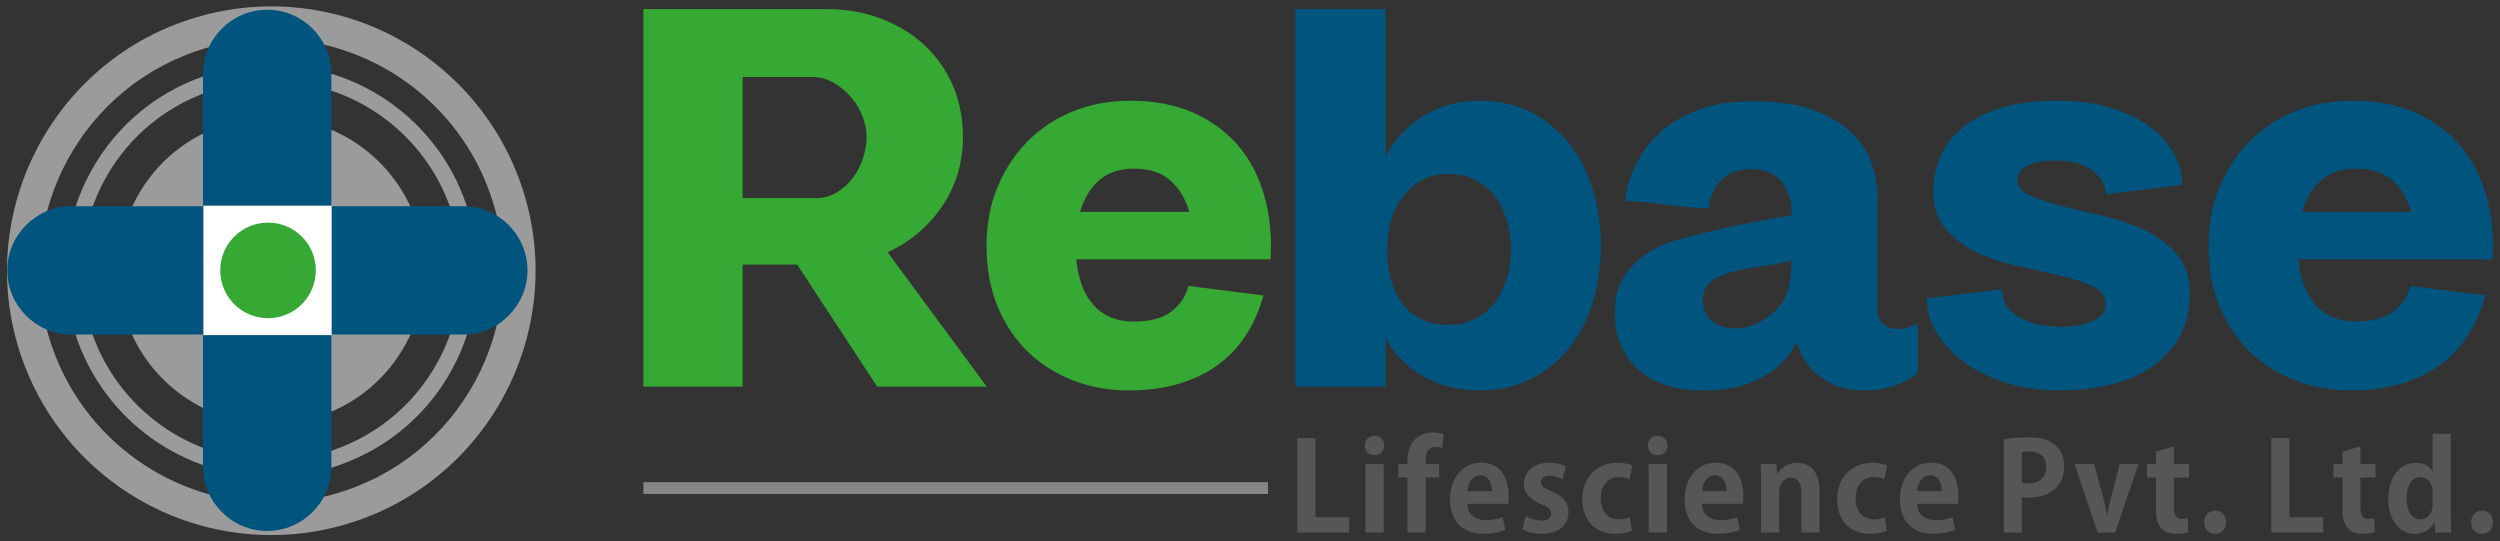 <svg xmlns="http://www.w3.org/2000/svg" xmlns:xlink="http://www.w3.org/1999/xlink" id="Layer_1" x="0px" y="0px" width="331px" height="71.688px" viewBox="0 0 331 71.688" style="enable-background:new 0 0 331 71.688;" xml:space="preserve"><rect x="0" y="0" width="331" height="71.688" fill="#333333" stroke="none"/><g>	<path style="fill:#36A834;" d="M98.323,26.227h9.746c1.005,0,1.919-0.251,2.735-0.754c0.817-0.504,1.52-1.143,2.107-1.918  c0.585-0.775,1.036-1.645,1.351-2.609c0.315-0.964,0.472-1.907,0.472-2.83c0-0.921-0.188-1.854-0.566-2.798  c-0.378-0.942-0.9-1.792-1.572-2.546c-0.67-0.754-1.436-1.374-2.295-1.855c-0.858-0.482-1.77-0.723-2.735-0.723h-9.243V26.227z   M130.642,51.188h-14.502l-10.596-16.159h-7.22v16.159H85.181V1.202h24.177c2.714,0,5.197,0.439,7.439,1.32  c2.232,0.881,4.151,2.075,5.744,3.583c1.582,1.509,2.808,3.291,3.667,5.345c0.86,2.055,1.288,4.276,1.288,6.665  c0,3.396-0.912,6.446-2.724,9.149c-1.823,2.704-4.245,4.747-7.253,6.13L130.642,51.188z"></path>	<path style="fill:#36A834;" d="M150.169,22.328c-1.887,0-3.417,0.503-4.591,1.499c-1.173,0.996-2.033,2.4-2.578,4.225h14.462  c-0.503-1.741-1.342-3.124-2.516-4.162C153.774,22.852,152.181,22.328,150.169,22.328 M142.498,34.338  c0.251,2.64,1.027,4.672,2.326,6.097c1.299,1.426,3.061,2.139,5.282,2.139c2.221,0,3.91-0.461,5.062-1.383  c1.153-0.922,1.875-2.033,2.17-3.333l9.935,1.257c-0.505,1.846-1.238,3.543-2.202,5.094c-0.963,1.551-2.19,2.882-3.679,3.993  c-1.487,1.11-3.227,1.97-5.218,2.577c-1.991,0.609-4.244,0.912-6.758,0.912c-2.6,0-5.042-0.44-7.326-1.32  c-2.286-0.88-4.276-2.137-5.973-3.772c-1.698-1.636-3.04-3.637-4.024-6.005c-0.985-2.369-1.478-5.041-1.478-8.017  c0-2.892,0.493-5.513,1.478-7.86c0.984-2.346,2.326-4.369,4.024-6.067c1.697-1.698,3.699-3.007,6.004-3.93  c2.305-0.923,4.8-1.383,7.483-1.383c3.144,0,5.878,0.503,8.205,1.508c2.327,1.006,4.265,2.369,5.817,4.086  c1.551,1.72,2.714,3.752,3.49,6.1c0.775,2.347,1.163,4.842,1.163,7.481c0,0.336-0.012,0.65-0.032,0.944  c-0.02,0.292-0.031,0.587-0.031,0.881H142.498z"></path>	<path style="fill:#00557F;" d="M200.065,33.018c0-1.384-0.188-2.683-0.566-3.899c-0.377-1.216-0.912-2.274-1.603-3.175  c-0.693-0.9-1.561-1.614-2.61-2.138c-1.048-0.523-2.221-0.786-3.521-0.786c-1.299,0-2.441,0.263-3.428,0.786  c-0.984,0.524-1.823,1.227-2.514,2.106c-0.691,0.881-1.227,1.917-1.604,3.113c-0.378,1.194-0.565,2.482-0.565,3.866v0.126v0.188  c0,1.384,0.167,2.672,0.503,3.867c0.334,1.195,0.837,2.232,1.508,3.113c0.671,0.88,1.509,1.57,2.515,2.074  c1.008,0.504,2.201,0.756,3.585,0.756c1.3,0,2.473-0.264,3.521-0.787c1.05-0.523,1.917-1.236,2.61-2.139  c0.69-0.9,1.226-1.959,1.603-3.175C199.877,35.7,200.065,34.401,200.065,33.018 M211.949,32.513c0,2.642-0.356,5.135-1.069,7.483  c-0.712,2.349-1.76,4.381-3.144,6.1s-3.07,3.08-5.062,4.088c-1.992,1.005-4.245,1.508-6.76,1.508c-2.892,0-5.418-0.639-7.577-1.918  c-2.159-1.278-3.782-2.944-4.873-4.998v6.413H171.52V1.202h11.945v19.555c1.175-2.306,2.853-4.119,5.03-5.44  c2.181-1.32,4.654-1.979,7.42-1.979c2.515,0,4.768,0.503,6.76,1.508c1.991,1.006,3.678,2.379,5.062,4.118  c1.384,1.74,2.432,3.772,3.144,6.1C211.593,27.39,211.949,29.874,211.949,32.513z"></path>	<path style="fill:#00557F;" d="M225.439,39.809c0,0.964,0.272,1.739,0.817,2.325c0.545,0.587,1.227,0.985,2.044,1.195  s1.718,0.22,2.704,0.032c0.985-0.189,1.896-0.576,2.735-1.164c1.384-0.964,2.305-2.032,2.766-3.207  c0.461-1.174,0.692-2.683,0.692-4.527c-1.257,0.336-2.579,0.597-3.961,0.786c-1.384,0.189-2.652,0.43-3.804,0.723  c-1.153,0.294-2.107,0.725-2.862,1.29C225.817,37.828,225.439,38.676,225.439,39.809 M248.578,40.939  c0,0.838,0.221,1.457,0.66,1.855c0.441,0.396,0.954,0.639,1.541,0.723c0.588,0.084,1.173,0.042,1.761-0.125  c0.587-0.168,1.049-0.377,1.384-0.629v6.664c-0.503,0.42-1.111,0.797-1.824,1.133c-0.587,0.293-1.33,0.555-2.231,0.785  c-0.9,0.23-1.896,0.346-2.986,0.346c-1.636,0-3.008-0.262-4.119-0.785c-1.111-0.524-2.012-1.133-2.704-1.824  c-0.691-0.691-1.205-1.404-1.539-2.138c-0.336-0.733-0.566-1.288-0.693-1.666c-0.503,1.216-1.299,2.284-2.388,3.206  c-0.923,0.839-2.191,1.584-3.806,2.232c-1.614,0.65-3.678,0.975-6.193,0.975c-1.97,0-3.678-0.262-5.123-0.785  c-1.447-0.524-2.652-1.247-3.616-2.17c-0.965-0.922-1.687-2.002-2.168-3.238c-0.484-1.235-0.724-2.588-0.724-4.057  c0-2.053,0.439-3.709,1.32-4.966c0.879-1.257,1.917-2.264,3.111-3.018c1.195-0.754,2.38-1.289,3.553-1.604  c1.174-0.315,2.055-0.555,2.641-0.724c0.839-0.209,1.604-0.397,2.295-0.565c0.691-0.167,1.479-0.346,2.359-0.535  c0.879-0.189,1.959-0.409,3.237-0.66s2.924-0.545,4.936-0.88c0-1.677-0.431-3.113-1.288-4.307c-0.86-1.195-2.254-1.792-4.183-1.792  c-1.677,0-2.986,0.493-3.929,1.477c-0.944,0.985-1.499,2.233-1.666,3.743c-1.887-0.084-3.722-0.252-5.503-0.504  c-1.78-0.251-3.615-0.418-5.502-0.503c0.209-1.887,0.744-3.626,1.604-5.219c0.858-1.593,1.99-2.987,3.396-4.182  c1.402-1.194,3.092-2.127,5.061-2.798c1.971-0.67,4.192-1.006,6.666-1.006c3.353,0,6.109,0.409,8.269,1.227  c2.158,0.817,3.855,1.845,5.093,3.081c1.236,1.237,2.097,2.589,2.578,4.056s0.722,2.851,0.722,4.149V40.939z"></path>	<path style="fill:#00557F;" d="M289.925,38.865c0,2.221-0.463,4.139-1.384,5.753c-0.923,1.614-2.159,2.944-3.71,3.992  c-1.551,1.049-3.374,1.824-5.47,2.327c-2.097,0.504-4.298,0.754-6.603,0.754c-2.641,0-5.052-0.346-7.23-1.037  c-2.18-0.691-4.036-1.614-5.565-2.767c-1.529-1.153-2.726-2.464-3.583-3.93c-0.86-1.467-1.29-2.956-1.29-4.464l9.997-1.194  c0,1.048,0.284,1.896,0.851,2.545c0.564,0.65,1.256,1.153,2.073,1.511c0.817,0.355,1.667,0.597,2.547,0.723  c0.881,0.125,1.635,0.188,2.265,0.188c0.545,0,1.163-0.042,1.854-0.126c0.693-0.084,1.342-0.23,1.95-0.441  c0.608-0.208,1.121-0.523,1.539-0.943c0.421-0.418,0.63-0.941,0.63-1.57c0-0.965-0.566-1.719-1.698-2.264  c-1.131-0.545-2.536-1.018-4.212-1.416c-1.677-0.397-3.512-0.806-5.502-1.226c-1.99-0.418-3.825-1.017-5.503-1.792  c-1.676-0.775-3.08-1.813-4.213-3.112c-1.13-1.3-1.696-2.998-1.696-5.094c0-1.384,0.261-2.777,0.785-4.181  c0.523-1.405,1.416-2.683,2.673-3.836c1.258-1.152,2.934-2.096,5.031-2.829c2.096-0.734,4.715-1.1,7.859-1.1  c2.892,0,5.386,0.345,7.481,1.037c2.096,0.691,3.825,1.583,5.188,2.672s2.357,2.284,2.986,3.584  c0.63,1.299,0.944,2.578,0.944,3.835l-10.061,1.256c0-0.167-0.063-0.492-0.188-0.974c-0.127-0.482-0.42-0.984-0.881-1.509  c-0.461-0.524-1.142-0.985-2.044-1.383c-0.9-0.398-2.127-0.599-3.678-0.599c-1.635,0-2.873,0.242-3.71,0.724  c-0.839,0.482-1.259,1.059-1.259,1.729c0,0.963,0.568,1.698,1.698,2.2c1.133,0.504,2.536,0.964,4.213,1.384  c1.678,0.419,3.511,0.859,5.503,1.32c1.99,0.461,3.825,1.089,5.501,1.886c1.677,0.797,3.08,1.854,4.213,3.175  C289.358,34.998,289.925,36.728,289.925,38.865"></path>	<path style="fill:#00557F;" d="M311.967,22.328c-1.887,0-3.416,0.503-4.591,1.499c-1.173,0.996-2.032,2.4-2.577,4.225h14.462  c-0.503-1.741-1.342-3.124-2.517-4.162C315.571,22.852,313.979,22.328,311.967,22.328 M304.296,34.338  c0.251,2.64,1.026,4.672,2.326,6.097c1.299,1.426,3.06,2.139,5.281,2.139c2.223,0,3.91-0.461,5.062-1.383  c1.153-0.922,1.875-2.033,2.169-3.333l9.936,1.257c-0.504,1.846-1.237,3.543-2.201,5.094c-0.963,1.551-2.189,2.882-3.679,3.993  c-1.487,1.11-3.227,1.97-5.219,2.577c-1.99,0.609-4.243,0.912-6.76,0.912c-2.599,0-5.04-0.44-7.324-1.32s-4.276-2.137-5.973-3.772  c-1.698-1.636-3.04-3.637-4.024-6.005c-0.986-2.369-1.479-5.041-1.479-8.017c0-2.892,0.492-5.513,1.479-7.86  c0.984-2.346,2.326-4.369,4.024-6.067c1.696-1.698,3.698-3.007,6.004-3.93c2.305-0.923,4.8-1.383,7.483-1.383  c3.144,0,5.878,0.503,8.204,1.508c2.327,1.006,4.266,2.369,5.816,4.086c1.552,1.72,2.714,3.752,3.489,6.1s1.164,4.842,1.164,7.481  c0,0.336-0.011,0.65-0.032,0.944c-0.021,0.292-0.03,0.587-0.03,0.881H304.296z"></path>	<path style="fill:#575656;" d="M328.62,70.687c0.878,0,1.447-0.634,1.447-1.544c0-0.927-0.602-1.545-1.447-1.545  c-0.828,0-1.446,0.652-1.446,1.545C327.174,70.021,327.743,70.687,328.62,70.687 M322.075,66.801c0,1.432-0.912,1.951-1.626,1.951  c-1.139,0-1.821-1.089-1.821-2.73c0-1.578,0.618-2.845,1.854-2.845c0.797,0,1.594,0.649,1.594,1.967V66.801z M324.48,57.437h-2.405  v4.894h-0.033c-0.358-0.617-1.122-1.057-2.178-1.057c-1.952,0-3.658,1.691-3.658,4.78c0,2.748,1.463,4.633,3.51,4.633  c1.106,0,2.082-0.568,2.554-1.463h0.049l0.113,1.284h2.114c-0.033-0.666-0.065-1.674-0.065-2.584V57.437z M310.146,61.453h-1.186  v1.771h1.186v4.178c0,1.008,0.049,3.27,2.651,3.27c0.699,0,1.284-0.082,1.609-0.211l-0.033-1.838  c-0.243,0.048-0.438,0.08-0.78,0.08c-0.731,0-1.073-0.453-1.073-1.544v-3.935h2v-1.771h-2v-2.357l-2.374,0.699V61.453z   M307.602,68.477h-4.473v-10.47h-2.405v12.501h6.878V68.477z M293.282,70.687c0.88,0,1.447-0.634,1.447-1.544  c0-0.927-0.6-1.545-1.447-1.545c-0.828,0-1.445,0.652-1.445,1.545C291.837,70.021,292.405,70.687,293.282,70.687z M285.452,61.453  h-1.186v1.771h1.186v4.178c0,1.008,0.051,3.27,2.65,3.27c0.699,0,1.285-0.082,1.611-0.211l-0.034-1.838  c-0.243,0.048-0.438,0.08-0.778,0.08c-0.733,0-1.074-0.453-1.074-1.544v-3.935h1.999v-1.771h-1.999v-2.357l-2.375,0.699V61.453z   M280.647,61.453l-1.139,4.389c-0.195,0.797-0.357,1.529-0.503,2.309h-0.051c-0.146-0.779-0.308-1.527-0.503-2.309l-1.188-4.389  h-2.584l3.04,9.055h2.325l3.088-9.055H280.647z M267.695,59.875c0.211-0.047,0.554-0.097,1.04-0.097  c1.334,0,2.179,0.699,2.179,2.032c0,1.35-0.877,2.195-2.373,2.195c-0.357,0-0.618-0.018-0.846-0.064V59.875z M265.305,70.508h2.391  v-4.682c0.244,0.049,0.536,0.065,0.878,0.065c1.87,0,4.73-0.765,4.73-4.194c0-1.156-0.454-2.163-1.202-2.797  c-0.796-0.683-1.983-0.992-3.561-0.992c-1.382,0-2.454,0.113-3.236,0.261V70.508z M253.834,65.029  c0.065-0.895,0.552-2.097,1.707-2.097c1.188,0,1.561,1.153,1.544,2.097H253.834z M258.516,68.492  c-0.618,0.211-1.317,0.373-2.211,0.373c-1.301,0-2.405-0.615-2.471-2.161h5.413c0.049-0.261,0.065-0.602,0.065-0.958  c0-2.928-1.431-4.488-3.624-4.488c-2.65,0-4.146,2.243-4.146,4.845c0,2.813,1.593,4.569,4.39,4.569  c1.121,0,2.179-0.196,2.927-0.521L258.516,68.492z M249.549,68.477c-0.392,0.178-0.862,0.293-1.464,0.293  c-1.382,0-2.407-1.025-2.407-2.797c0-1.594,0.879-2.813,2.39-2.813c0.667,0,1.106,0.146,1.414,0.293l0.392-1.838  c-0.392-0.162-1.104-0.342-1.887-0.342c-2.991,0-4.747,2.081-4.747,4.797c0,2.877,1.724,4.602,4.374,4.602  c0.959,0,1.787-0.196,2.194-0.391L249.549,68.477z M240.903,64.953c0-2.525-1.283-3.68-2.942-3.68  c-1.315,0-2.209,0.748-2.616,1.414h-0.049l-0.113-1.234h-2.082c0.033,0.799,0.065,1.661,0.065,2.72v6.335h2.405v-5.389  c0-1.374,0.896-1.877,1.545-1.877c1.025,0,1.382,0.877,1.382,1.982v5.283h2.405V64.953z M225.336,65.029  c0.064-0.895,0.553-2.097,1.706-2.097c1.188,0,1.563,1.153,1.544,2.097H225.336z M230.018,68.492  c-0.618,0.211-1.317,0.373-2.212,0.373c-1.301,0-2.405-0.615-2.47-2.161h5.413c0.05-0.261,0.064-0.602,0.064-0.958  c0-2.928-1.429-4.488-3.624-4.488c-2.65,0-4.146,2.243-4.146,4.845c0,2.813,1.594,4.569,4.39,4.569  c1.121,0,2.179-0.196,2.927-0.521L230.018,68.492z M220.691,61.453h-2.406v9.055h2.406V61.453z M220.774,58.982  c0-0.748-0.521-1.285-1.302-1.285c-0.747,0-1.284,0.537-1.284,1.285c0,0.73,0.521,1.283,1.284,1.283  C220.221,60.266,220.774,59.763,220.774,58.982z M215.804,68.477c-0.39,0.178-0.861,0.293-1.464,0.293  c-1.38,0-2.405-1.025-2.405-2.797c0-1.594,0.878-2.813,2.39-2.813c0.667,0,1.106,0.146,1.414,0.293l0.392-1.838  c-0.392-0.162-1.106-0.342-1.887-0.342c-2.991,0-4.747,2.081-4.747,4.797c0,2.877,1.723,4.602,4.374,4.602  c0.958,0,1.787-0.196,2.194-0.391L215.804,68.477z M207.324,61.762c-0.521-0.276-1.317-0.504-2.245-0.504  c-2.015,0-3.315,1.235-3.315,2.861c0,0.991,0.618,1.951,2.309,2.634c0.991,0.423,1.301,0.714,1.301,1.269  c0,0.553-0.407,0.91-1.253,0.91c-0.747,0-1.642-0.326-2.113-0.602l-0.454,1.739c0.602,0.358,1.561,0.603,2.552,0.603  c2.26,0,3.561-1.14,3.561-2.862c0-1.251-0.716-2.13-2.243-2.765c-1.042-0.438-1.383-0.697-1.383-1.202  c0-0.488,0.392-0.861,1.123-0.861c0.683,0,1.315,0.261,1.706,0.472L207.324,61.762z M194.275,65.029  c0.064-0.895,0.552-2.097,1.707-2.097c1.186,0,1.561,1.153,1.544,2.097H194.275z M198.957,68.492  c-0.618,0.211-1.317,0.373-2.211,0.373c-1.301,0-2.406-0.615-2.471-2.161h5.413c0.049-0.261,0.065-0.602,0.065-0.958  c0-2.928-1.431-4.488-3.626-4.488c-2.649,0-4.146,2.243-4.146,4.845c0,2.813,1.593,4.569,4.39,4.569  c1.123,0,2.181-0.196,2.927-0.521L198.957,68.492z M186.346,61.453h-1.201v1.771h1.201v7.283h2.408v-7.283h1.787v-1.771h-1.804  c0-0.912,0-2.277,1.35-2.277c0.373,0,0.648,0.066,0.878,0.146l0.178-1.853c-0.358-0.113-0.828-0.212-1.431-0.212  c-1.771,0-3.366,1.09-3.366,3.82V61.453z M183.199,61.453h-2.406v9.055h2.406V61.453z M183.28,58.982  c0-0.748-0.521-1.285-1.301-1.285c-0.748,0-1.285,0.537-1.285,1.285c0,0.73,0.521,1.283,1.285,1.283  C182.728,60.266,183.28,59.763,183.28,58.982z M178.636,68.477h-4.471v-10.47h-2.405v12.501h6.876V68.477z"></path>	<path style="fill:#9B9B9B;" d="M35.917,56.137c-8.63,0-16.332-5.48-19.164-13.637c-3.669-10.567,1.942-22.15,12.509-25.82  c2.156-0.749,4.396-1.129,6.658-1.129c8.629,0,16.33,5.48,19.162,13.637c3.669,10.568-1.941,22.151-12.508,25.82  C40.417,55.757,38.178,56.137,35.917,56.137z M35.92,16.298c-2.178,0-4.336,0.366-6.413,1.087  C19.328,20.92,13.924,32.076,17.459,42.254c2.728,7.857,10.146,13.137,18.458,13.137c2.178,0,4.334-0.366,6.412-1.088  c10.178-3.534,15.583-14.691,12.048-24.87C51.649,21.576,44.231,16.298,35.92,16.298z"></path>	<path style="fill-rule:evenodd;clip-rule:evenodd;fill:#9B9B9B;" d="M29.379,17.036c10.39-3.609,21.737,1.888,25.347,12.277  c3.608,10.39-1.89,21.736-12.278,25.345C32.059,58.268,20.71,52.77,17.103,42.381C13.493,31.991,18.991,20.644,29.379,17.036"></path>	<rect x="26.969" y="27.23" style="fill-rule:evenodd;clip-rule:evenodd;fill:#FFFFFF;" width="16.96" height="17.143"></rect>	<path style="fill:#9B9B9B;" d="M35.917,70.844c-14.885,0-28.168-9.452-33.054-23.52C-3.465,29.098,6.213,9.12,24.438,2.79  c3.717-1.292,7.581-1.946,11.482-1.946c14.884,0,28.167,9.452,33.052,23.52c6.33,18.227-3.348,38.205-21.574,44.535  C43.681,70.189,39.818,70.844,35.917,70.844z M35.92,5.113c-3.423,0-6.815,0.575-10.083,1.71C9.837,12.38,1.34,29.921,6.896,45.924  c4.29,12.352,15.953,20.65,29.021,20.65c3.423,0,6.814-0.574,10.081-1.709C62,59.308,70.497,41.768,64.939,25.763  C60.649,13.412,48.987,5.113,35.92,5.113z"></path>	<path style="fill:#9B9B9B;" d="M35.917,63.114c-11.597,0-21.947-7.364-25.753-18.325c-2.389-6.879-1.957-14.278,1.218-20.831  c3.175-6.554,8.712-11.479,15.592-13.868c2.897-1.007,5.907-1.517,8.946-1.517c11.596,0,21.945,7.365,25.753,18.326  c2.389,6.879,1.956,14.278-1.218,20.832c-3.176,6.553-8.713,11.479-15.592,13.867C41.966,62.605,38.956,63.114,35.917,63.114z   M35.92,10.708c-2.8,0-5.575,0.471-8.246,1.398c-6.341,2.202-11.445,6.742-14.372,12.783c-2.926,6.04-3.325,12.859-1.123,19.199  c3.509,10.104,13.048,16.892,23.737,16.892c2.8,0,5.575-0.471,8.246-1.397c6.341-2.202,11.444-6.742,14.371-12.783  c2.927-6.04,3.326-12.859,1.124-19.199C56.146,17.496,46.608,10.708,35.92,10.708z"></path>	<path style="fill-rule:evenodd;clip-rule:evenodd;fill:#00557F;" d="M35.378,1.289L35.378,1.289c4.673,0,8.497,3.823,8.497,8.498  v17.421H26.879V9.786C26.879,5.112,30.703,1.289,35.378,1.289"></path>	<path style="fill-rule:evenodd;clip-rule:evenodd;fill:#00557F;" d="M35.378,70.297L35.378,70.297  c-4.675,0-8.499-3.823-8.499-8.498v-17.42h16.996v17.42C43.875,66.474,40.052,70.297,35.378,70.297"></path>	<path style="fill-rule:evenodd;clip-rule:evenodd;fill:#00557F;" d="M69.838,35.795L69.838,35.795c0,4.673-3.823,8.497-8.499,8.497  H43.921V27.297H61.34C66.015,27.297,69.838,31.121,69.838,35.795"></path>	<path style="fill-rule:evenodd;clip-rule:evenodd;fill:#00557F;" d="M0.965,35.795L0.965,35.795c0,4.673,3.823,8.497,8.497,8.497  h17.421V27.297H9.462C4.789,27.297,0.965,31.121,0.965,35.795"></path>	<path style="fill-rule:evenodd;clip-rule:evenodd;fill:#36A834;" d="M35.489,29.474c3.494,0,6.326,2.833,6.326,6.327  c0,3.494-2.832,6.328-6.326,6.328c-3.495,0-6.328-2.834-6.328-6.328C29.161,32.307,31.994,29.474,35.489,29.474"></path>	<rect x="85.18" y="63.837" style="fill:#868685;" width="82.709" height="1.563"></rect></g></svg>